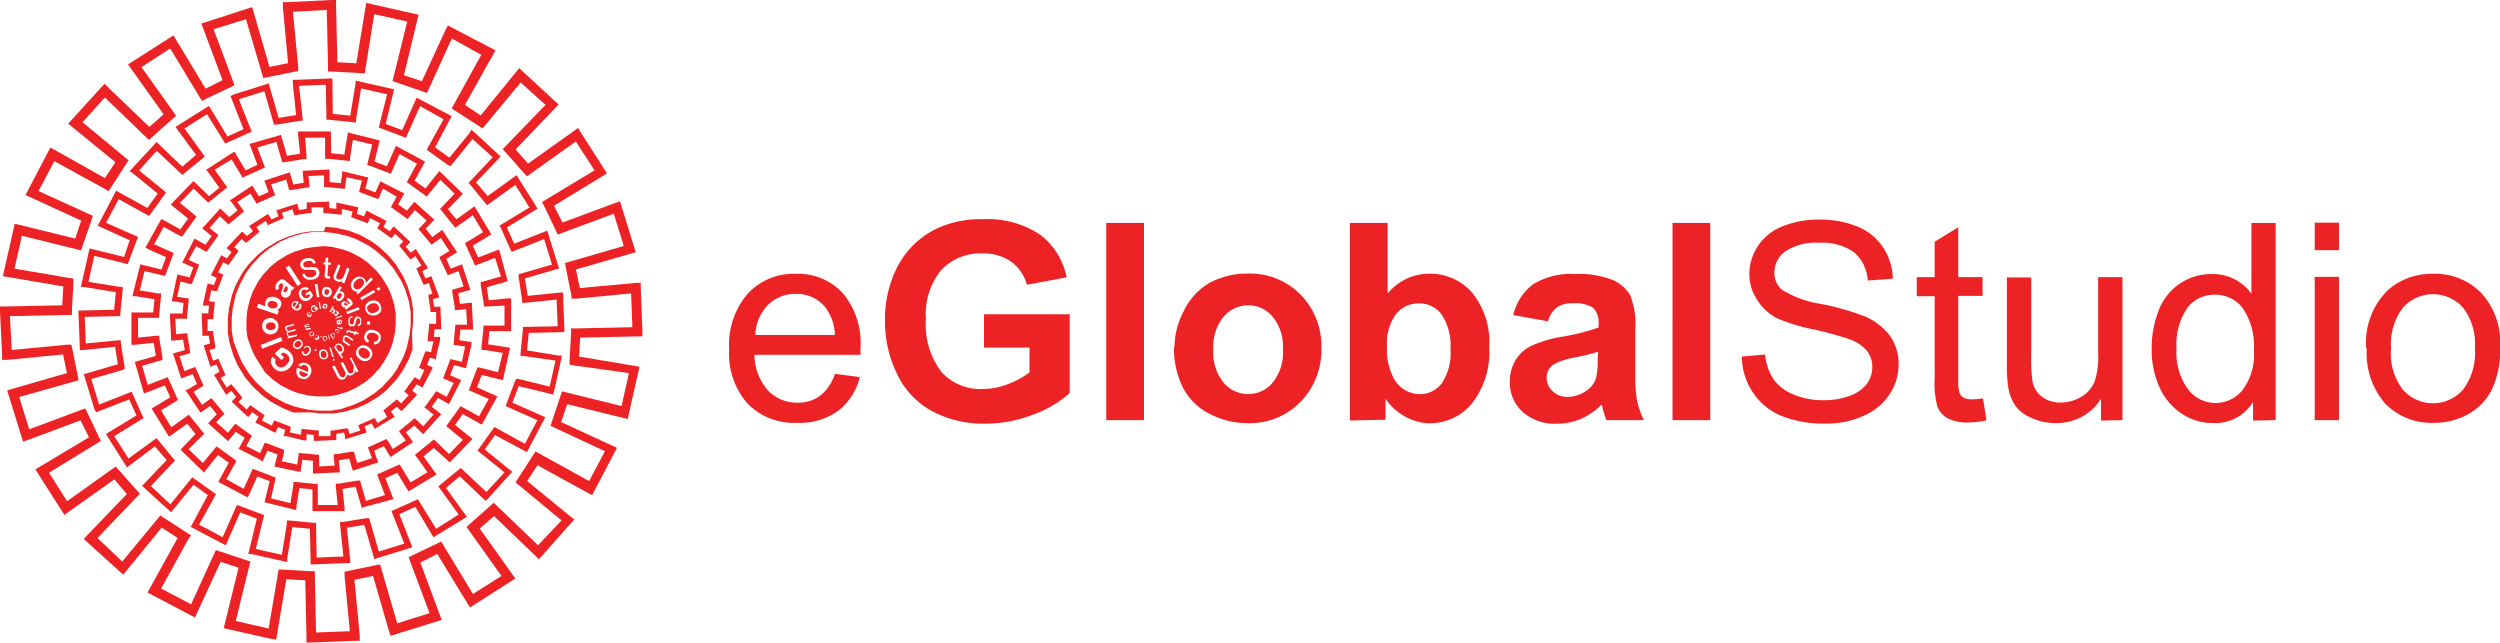 <svg xmlns="http://www.w3.org/2000/svg" viewBox="0 0 212.09 54.54"><defs><style>.cls-1,.cls-2{fill:#ed2224;}.cls-2{fill-rule:evenodd;}</style></defs><g id="Layer_2" data-name="Layer 2"><g id="Layer_1-2" data-name="Layer 1"><path class="cls-1" d="M30.54,6.2,28.2,6.07l-.37,0V5.67L27.72.84,24.85,1l.45,4.68,0,.36L25,6.08l-2.3.47-.37.07-.1-.36L20.87,1.63l-2.75.85,1.65,4.41.12.34-.32.16-2.1,1-.33.17-.2-.32-2.5-4.13L12,5.69l2.73,3.83.21.3-.27.24-1.76,1.56-.28.25-.27-.26L8.9,8.27,7,10.37l3.63,3,.28.23-.2.3-1.29,2-.21.32L8.84,16,4.61,13.67,3.27,16.21l4.28,1.95.33.15-.11.35L7,20.88l-.12.36-.36-.09L1.86,20l-.63,2.79,4.64.79.36.06,0,.36-.13,2.34,0,.38H5.67l-4.83.1L1,29.69l4.69-.45.36,0,.08.35.47,2.3.07.37-.36.1L1.63,33.68l.85,2.74,4.41-1.65.34-.12.16.32,1,2.1.17.33-.32.2L4.16,40.1l1.53,2.42,3.83-2.73.3-.21.24.27,1.56,1.76.25.28-.26.27L8.27,45.64l2.1,2,3-3.63.23-.28.3.2,2,1.29.32.21L16,45.7l-2.33,4.23,2.54,1.34L18.16,47l.15-.33.35.11,2.22.74.36.12-.09.36L20,52.68l2.79.64.79-4.65.06-.35.36,0,2.34.14.37,0v.37l.1,4.83,2.87-.11-.45-4.69,0-.36.35-.07,2.3-.48.37-.07.1.36,1.35,4.64,2.74-.86-1.65-4.41-.12-.34.32-.16,2.1-1,.33-.17.2.32,2.5,4.13,2.42-1.53L39.79,45l-.21-.3.27-.24,1.76-1.56.28-.25.27.26,3.48,3.35,2-2.11-3.63-3-.28-.23.2-.3,1.29-2,.21-.32.32.18,4.23,2.33,1.34-2.53-4.28-2-.33-.15.11-.35.74-2.22.12-.36.36.09,4.69,1.16.63-2.8L48.67,31l-.35-.07,0-.36.13-2.34,0-.37h.37l4.83-.1-.11-2.87-4.69.45-.36,0L48.46,25,48,22.68l-.07-.37.36-.1,4.63-1.34-.85-2.74-4.41,1.64-.34.13-.16-.33-1-2.1-.17-.33.32-.2,4.13-2.49L48.85,12,45,14.75l-.3.21-.24-.27-1.56-1.76-.25-.28.26-.27L46.28,8.9,44.17,7l-3,3.62-.23.28-.3-.2-2-1.29-.32-.21.18-.32,2.33-4.23L38.33,3.27,36.38,7.55l-.15.33-.35-.11L33.66,7l-.36-.12.09-.36,1.16-4.69-2.8-.63L31,5.87l-.06.36Zm-1.92-.92,1.61.09L31,.67l.07-.42.42.09,3.62.82.4.09-.1.4L34.27,6.38l1.52.51,2-4.34L38,2.16l.38.2,3.29,1.72.36.2-.2.36L39.44,8.9l1.34.89,3-3.68.27-.33.31.29,2.73,2.52.3.28-.28.29-3.37,3.52,1.06,1.2,3.89-2.77.35-.25.23.37,2,3.13.22.35-.35.22L47,17.45l.72,1.43,4.47-1.66.4-.15.13.41L53.81,21l.12.39-.39.12-4.68,1.35.33,1.58L53.94,24l.42,0,0,.42.14,3.71,0,.41h-.41l-4.87.1-.09,1.61,4.7.79.42.07-.09.42-.82,3.62-.09.4-.4-.1-4.73-1.16-.51,1.52,4.34,2,.39.18-.19.37-1.73,3.29-.19.36-.37-.2-4.26-2.34-.88,1.34,3.67,3,.33.27-.29.31L46,47.13l-.29.3-.29-.28-3.51-3.37-1.21,1.06,2.77,3.89.25.35-.36.23-3.14,2-.35.22-.22-.35L37.1,47l-1.44.72,1.66,4.47.15.4-.41.13-3.54,1.1-.39.12L33,53.54l-1.35-4.68-1.58.33.45,4.75,0,.42-.42,0-3.71.15H26v-.41l-.1-4.87-1.61-.09-.79,4.7-.07.42L23,54.2l-3.62-.82-.4-.09.1-.4,1.16-4.73-1.52-.5-2,4.34-.17.39-.38-.2-3.29-1.73-.36-.19.2-.37,2.35-4.26-1.35-.88-3,3.67-.27.33-.31-.29L7.41,46l-.3-.28.28-.3,3.37-3.51L9.7,40.67,5.81,43.43l-.35.25-.23-.36-2-3.14L3,39.83l.35-.22L7.55,37.1l-.72-1.44L2.36,37.33l-.4.14-.13-.41L.73,33.52l-.12-.39L1,33l4.68-1.35-.33-1.58L.6,30.53l-.42,0,0-.43L0,26.44,0,26H.41l4.87-.1.09-1.6-4.7-.8-.42-.07L.34,23l.82-3.62.09-.4.4.1,4.73,1.16.51-1.52-4.34-2-.39-.17.2-.38,1.72-3.29.19-.36.37.2L8.9,15.11l.89-1.35-3.68-3-.33-.27.29-.31L8.59,7.41l.28-.3.29.29,3.51,3.37L13.88,9.7,11.11,5.81l-.25-.35.37-.23,3.13-2L14.71,3l.22.36,2.51,4.16,1.44-.72L17.22,2.36,17.07,2l.41-.13L21,.73l.39-.12.12.39,1.35,4.68,1.58-.32L24,.61l0-.43.42,0L28.1,0l.41,0V.41Z"/><path class="cls-1" d="M29.92,10.36l-2-.2-.23,0V9.9l-.05-2.71-2.27.09L25.67,10l0,.25-.24,0-1.95.32-.23,0-.07-.22-.75-2.61-2.17.68,1,2.52.09.23-.22.1-1.81.81-.21.1L19,12,17.56,9.69,15.65,10.9l1.58,2.18.14.2-.19.16-1.53,1.25-.18.15-.17-.16-2-1.88L11.8,14.46l2.1,1.71.19.15-.14.2-1.16,1.61-.14.19-.2-.11L10.07,16.9,9,18.9,11.48,20l.23.1-.09.24-.7,1.85-.08.22-.23-.06L8,21.7l-.5,2.21,2.67.43.24,0,0,.24-.2,2,0,.24H9.9l-2.71.06.09,2.26L10,28.87l.25,0,0,.24.32,2,0,.22-.22.07-2.61.76.67,2.16,2.53-1,.23-.09.1.23.81,1.8.1.21-.2.12L9.69,37,10.9,38.9l2.18-1.59.2-.14.16.19,1.25,1.53.15.18-.16.17-1.88,2,1.66,1.54,1.7-2.1.16-.19.2.15,1.61,1.15.19.14-.11.2-1.32,2.38,2,1.06L20,43.06l.1-.22.23.08,1.86.7.22.09-.06.22-.65,2.64,2.21.5.43-2.67,0-.24.24,0,2,.19.23,0v.24l.05,2.71,2.27-.09-.28-2.68,0-.25.24,0,2-.32.22,0,.07.22.76,2.61,2.16-.67-1-2.53-.09-.23.22-.1,1.81-.81.21-.1.12.2L37,44.86l1.91-1.21-1.58-2.19-.14-.2.19-.16,1.53-1.25.18-.15.17.16,2,1.88,1.54-1.66-2.1-1.7-.19-.16.15-.2,1.15-1.61.14-.19.2.12,2.38,1.31,1.06-2-2.47-1.1-.22-.1.08-.23.7-1.86.09-.21.22,0,2.64.65.5-2.21L44.4,30.2l-.24,0,0-.24.2-2,0-.23h.24l2.71-.05-.09-2.27-2.68.28-.25,0,0-.24L44,23.5l0-.23.22-.07,2.61-.75-.67-2.17-2.53,1-.23.09-.1-.22-.81-1.81-.1-.21.2-.12,2.33-1.41-1.21-1.91-2.19,1.58-.2.14-.16-.19-1.25-1.53-.15-.18.16-.17,1.88-2L40.08,11.8l-1.7,2.1-.16.19L38,14l-1.61-1.16-.19-.14.11-.2,1.32-2.38L35.64,9l-1.1,2.46-.1.23-.23-.09-1.86-.7-.22-.08.06-.23L32.84,8l-2.21-.5-.43,2.67,0,.24Zm-1.69-.7,1.49.15.44-2.7,0-.27.27.06,2.75.62.26.06-.07.26-.65,2.67,1.4.53,1.11-2.49.12-.26.25.13,2.49,1.31.23.13-.13.23L36.91,12.5l1.22.88,1.72-2.12L40,11l.21.19,2.07,1.91.19.18-.18.19-1.91,2,1,1.16,2.21-1.6.23-.17.15.24,1.5,2.38.14.23-.23.13L43,19.3l.62,1.37,2.55-1,.26-.1.08.27.84,2.69.08.25-.26.07-2.64.77.24,1.48,2.72-.28.28,0v.28l.11,2.81v.27h-.27l-2.75.06-.15,1.49,2.7.44.27,0-.06.27L47,33.22l-.06.26-.26-.07L44,32.76l-.53,1.4L46,35.28l.26.11-.13.25-1.31,2.49-.13.23-.23-.13L42,36.91l-.88,1.22,2.12,1.72.22.18-.19.2L41.4,42.3l-.18.19L41,42.31,39,40.4l-1.16,1,1.6,2.21.17.23-.24.15L37,45.44l-.22.14-.14-.22L35.24,43l-1.36.62,1,2.55.1.26-.27.08L32,47.35l-.25.08-.07-.26-.77-2.64-1.48.24.28,2.72,0,.28h-.28l-2.81.11h-.27v-.27l-.06-2.75-1.49-.15-.44,2.7,0,.27-.27-.06L21.32,47,21.06,47l.07-.26L21.79,44l-1.41-.53L19.27,46l-.12.26-.25-.13-2.49-1.31-.23-.12.13-.24L17.63,42l-1.21-.88-1.73,2.12-.17.22-.21-.19L12.25,41.4l-.2-.18.18-.19,1.91-2-1-1.16L11,39.48l-.23.17-.15-.24L9.1,37,9,36.81l.23-.14,2.35-1.43-.62-1.36-2.55,1-.26.1L8,34.68,7.19,32l-.08-.26.26-.07L10,30.9l-.24-1.48-2.72.28-.27,0,0-.28-.11-2.81v-.27h.27l2.75-.06.15-1.49-2.7-.44-.27,0,.06-.27.62-2.74.06-.27.26.07,2.67.66L11,20.38,8.55,19.27l-.26-.12.13-.24,1.31-2.5.13-.23.23.13,2.41,1.33.88-1.22-2.12-1.73L11,14.52l.19-.21,1.91-2.06.18-.2.19.18,2,1.91,1.16-1L15.06,11l-.17-.23.24-.15,2.38-1.5L17.73,9l.14.23,1.43,2.35,1.36-.62-1-2.55-.1-.26L19.86,8l2.69-.84.25-.08.07.26L23.64,10l1.48-.24-.28-2.72,0-.27.28,0,2.81-.11h.27v.27Z"/><path class="cls-1" d="M29.41,13.63l-1.6-.16-.23,0v-.23l0-1.56-1.69,0L26,13.26l0,.24-.25,0-1.58.26-.23,0-.06-.22-.43-1.5-1.62.47.56,1.47.09.23-.23.1-1.46.66-.21.1-.12-.2-.81-1.34-1.44.87.92,1.28.15.2-.19.16-1.24,1-.18.15-.17-.16L16.43,16l-1.17,1.21,1.22,1,.19.16-.14.2-.94,1.3-.13.19L15.25,20l-1.36-.75-.82,1.47,1.44.64.23.11-.09.23-.57,1.5-.08.21-.23-.05L12.26,23l-.4,1.64,1.55.25.25,0,0,.24-.16,1.6,0,.23h-.23l-1.56,0,0,1.68,1.57-.16.24,0,0,.25.26,1.58,0,.23-.22.06-1.5.43.47,1.62,1.47-.56.23-.09.1.23.66,1.46.1.21L15,34l-1.34.81.87,1.44,1.28-.92.2-.15.16.19,1,1.24.15.18-.16.17L16,38.11l1.21,1.17,1-1.22.16-.19.2.14,1.3.94.19.14-.11.2-.75,1.36,1.47.82L21.34,40l.1-.23.24.09,1.49.57.22.08-.05.23L23,42.28l1.64.4.25-1.55,0-.24.24,0,1.6.16.23,0v.23l0,1.56,1.69,0-.16-1.57,0-.24.25,0,1.58-.26.23,0,.06.22.43,1.5L32.66,42l-.56-1.47L32,40.25l.23-.1,1.46-.66.21-.09.12.19.81,1.34,1.44-.87-.92-1.28-.15-.2.19-.15,1.24-1,.18-.15.17.17,1.12,1.07,1.17-1.21-1.22-1-.19-.16.14-.2.94-1.3.13-.19.21.11,1.36.75.82-1.47L40,33.2l-.23-.1.09-.23.57-1.5.08-.22.23.05,1.51.38.4-1.64-1.55-.25-.25,0,0-.24.16-1.6,0-.23h.23l1.56,0,0-1.69L41.28,26l-.24,0,0-.24-.26-1.59,0-.23.22-.06,1.5-.43L42,21.88l-1.47.56-.23.09-.1-.23-.66-1.46-.09-.21.19-.12,1.34-.81-.87-1.44-1.28.92-.2.15-.15-.19-1-1.24-.15-.18.17-.17,1.07-1.12-1.21-1.17-1,1.22-.16.19-.2-.14-1.3-.94-.19-.13.11-.21.75-1.36-1.47-.82-.64,1.44-.11.23-.22-.09-1.5-.57L31.15,14l.05-.22.38-1.52-1.64-.4-.25,1.55,0,.25ZM28.1,13l1.11.12.26-1.6.05-.28.27.07,2.17.54.25.06-.06.26-.38,1.54,1.05.39.66-1.47.11-.26.25.14,2,1.08.22.13-.12.22-.77,1.39.92.66,1-1.25.18-.22.21.19,1.6,1.55.19.18-.18.19L38,17.75l.72.86,1.3-.94.23-.17.15.25,1.15,1.91.13.22-.22.14-1.36.82.47,1,1.5-.57.27-.1.08.27L43,23.6l.07.25-.25.08-1.53.44.18,1.11,1.61-.17.28,0v.29l0,2.23v.26h-.26l-1.58,0-.11,1.12,1.59.25.28.05-.07.27L42.72,32l-.06.25-.25-.06-1.54-.38-.4,1.05,1.47.66.26.12-.14.24L41,35.8l-.12.23-.23-.13-1.39-.77-.66.92,1.25,1,.23.18-.2.21-1.55,1.61-.18.18-.19-.18L36.8,38l-.87.72.94,1.3.17.23-.25.15-1.91,1.15-.22.14-.14-.23-.82-1.35-1,.46.57,1.5.11.27-.28.08L30.94,43l-.25.07-.08-.25-.44-1.53-1.11.19.17,1.6,0,.28H29l-2.23,0h-.26v-.26l0-1.58-1.11-.11-.26,1.59,0,.28-.28-.07-2.17-.54-.25-.06.06-.25.38-1.54-1.05-.4-.66,1.47L21,42.2l-.25-.14L18.75,41l-.23-.12.12-.23.77-1.39-.92-.66-1,1.25-.18.23-.21-.2-1.6-1.55-.19-.18.18-.19,1.1-1.14-.71-.87-1.31.94-.23.17-.15-.25L13,34.88l-.13-.22.22-.14,1.36-.82-.47-1-1.5.58-.27.1-.08-.28-.62-2.14-.07-.25.25-.08,1.53-.44-.18-1.11-1.61.17-.28,0V29l0-2.23v-.26h.26l1.58,0,.12-1.12-1.6-.26-.28,0,.07-.28.54-2.16.06-.26.26.06,1.53.38.4-1.05-1.47-.66L12.34,21l.14-.25,1.08-1.95.13-.23.22.12,1.39.77.66-.92-1.25-1-.22-.18.19-.21,1.55-1.6.18-.19.19.18,1.14,1.1.87-.71-.94-1.31-.17-.23.25-.15L19.66,13l.22-.13.14.22.82,1.36,1-.47-.57-1.5-.11-.27.28-.08,2.14-.61.25-.08.08.26.44,1.52,1.11-.18-.17-1.61,0-.28h.29l2.23,0h.26v.26Z"/><path class="cls-1" d="M29,16l-1.31-.13-.2,0v-.2l0-.8-1.32.07.08.76,0,.21-.22,0-1.3.21-.2,0L24.5,16l-.22-.77L23,15.64l.27.72.08.2-.2.09-1.2.54-.19.08-.1-.17-.42-.68-1.1.72.44.62.13.17-.17.14-1,.84-.16.13-.15-.15-.57-.55-.88,1,.59.48.16.13-.12.18-.77,1.07-.12.17-.18-.1-.7-.38L16,22.05l.7.32.2.08-.08.21-.47,1.23-.07.19-.2,0-.77-.2-.28,1.3.76.12.21,0,0,.22-.13,1.31,0,.21h-.21l-.79,0,.07,1.32.76-.08.21,0,0,.21.21,1.31,0,.2L16,30l-.77.22.41,1.26.71-.27.21-.08.09.2.54,1.21.08.18-.17.11-.68.41.72,1.11.62-.45.17-.13.14.17.84,1,.13.16-.15.15-.55.57,1,.89.49-.6.13-.16.18.12,1.07.78.17.11-.1.18-.39.7,1.18.6.31-.7.09-.19.2.07,1.24.47.19.07,0,.2-.19.77,1.3.28.12-.76,0-.21.22,0,1.31.13.21,0v.21l0,.79,1.32-.07-.08-.76,0-.21.21,0,1.3-.21.21,0,.05.19.22.77,1.26-.41-.27-.71-.08-.2.2-.09,1.2-.55.19-.08.11.17.41.68,1.11-.72-.45-.61-.13-.18.17-.14,1-.83.16-.13.15.14.57.55.88-1-.59-.48L36,34.6l.12-.18.77-1.07.12-.17.18.1.7.39.6-1.18-.7-.31-.2-.09.08-.2.47-1.24.07-.19.2.05.77.19.28-1.3-.76-.12-.21,0,0-.22.13-1.31,0-.2h1l-.07-1.32-.76.07-.21,0,0-.22-.21-1.3,0-.2.19-.06.77-.22L38.9,23l-.71.27-.21.08-.08-.2L37.35,22l-.08-.19.17-.1.68-.42-.72-1.1-.61.44-.18.13-.14-.17-.84-1-.12-.16.14-.15.55-.57-1-.88-.49.59-.13.17-.18-.13-1.07-.77-.17-.12.1-.18.39-.7L32.49,16l-.31.7-.09.2-.2-.08-1.24-.47-.19-.07.05-.2.19-.77-1.3-.27-.12.75,0,.21ZM28,15.45l.91.09.12-.77,0-.24.23.05L31,15l.24.05-.06.23L31,16l.85.32.32-.72.1-.22.21.11,1.6.81.22.11-.12.21-.4.72.74.53L35,17.3l.15-.19.18.16,1.34,1.21.18.16-.17.17-.57.6.57.7.64-.47.19-.14.14.2,1,1.51.13.2-.21.12-.71.43.37.83.74-.28.23-.09.07.23.56,1.71.07.23-.23.06-.79.23.14.9.79-.09.23,0,0,.24.09,1.8,0,.23h-.24l-.83,0-.09.9.78.12L40,29l0,.23L39.59,31l-.05.24-.23-.06-.8-.2-.32.85.72.32.21.1-.1.21-.82,1.61-.11.21-.21-.12-.72-.4-.53.74.61.49.19.15-.16.18-1.21,1.34-.15.18-.18-.17-.59-.57-.7.57.46.64.14.19-.2.14-1.51,1-.2.13L33,38.56l-.43-.71-.83.38L32,39l.09.23-.23.07-1.71.56-.22.07-.07-.23-.23-.79-.89.14.08.79,0,.24h-.24l-1.8.09-.23,0V39.09l-.9-.09-.13.78,0,.24L25.28,40l-1.76-.37-.24-.05.06-.23.2-.8-.85-.32-.32.72-.1.22L22.06,39l-1.6-.82-.22-.11.12-.2.4-.73L20,36.63l-.5.61-.15.19-.18-.16-1.34-1.21-.18-.15.17-.17.57-.6-.57-.7-.64.46L17,35l-.13-.2-1-1.51-.13-.2L16,33l.71-.43-.37-.83-.74.28-.23.09-.07-.23-.56-1.71L14.65,30l.23-.07.8-.23-.15-.89-.78.08-.24,0,0-.24-.09-1.8V26.6h1.06l.09-.9-.78-.13-.23,0,.05-.23L15,23.52l.05-.23.23.05.8.2.32-.84-.71-.33-.23-.1.11-.21.82-1.6.11-.22.21.12.72.4.53-.73-.61-.5-.19-.15.16-.18,1.21-1.34.15-.18.18.17.59.57.7-.57-.46-.64L19.5,17l.2-.13,1.51-1,.2-.12.12.2.43.71.83-.37-.28-.74-.09-.22.23-.08,1.71-.56.23-.07.06.23.23.8.89-.15-.08-.78,0-.24.24,0,1.8-.09h.23v1.06Z"/><path class="cls-1" d="M28.7,18.19l-1.07-.11-.2,0v-.49l-1,0,0,.27,0,.21-.21,0-1.06.17-.2,0-.06-.2-.08-.28-.91.29.09.25.08.2-.2.09-1,.44-.19.09L22.7,19l-.16-.25-.8.52.16.22.12.17-.16.14-.83.68-.16.13-.15-.14-.21-.2-.64.7.21.17.16.14-.12.18-.63.87-.12.16-.17-.1-.26-.14-.44.85.25.11.19.09-.07.2-.38,1-.07.19-.2,0-.29-.07-.2.93.27.05.21,0,0,.21-.11,1.07,0,.2h-.49l0,1,.27,0,.21,0,0,.21.17,1.06,0,.2-.2.06-.28.08.29.91.25-.09.2-.08.09.2.44,1,.09.18-.18.11-.25.15.52.8.22-.16.17-.12.14.16.68.83.13.16-.14.15-.2.21.7.65.17-.22.14-.16.17.12.88.63.16.12-.1.18-.14.25.85.44.11-.25.09-.19.2.07,1,.38.19.08,0,.19-.07.29.93.2.05-.27,0-.21.21,0,1.07.11.2,0V37l1,0,0-.27,0-.21.21,0,1.06-.17.2,0,.06.19.08.28.91-.29-.09-.25-.08-.2.2-.09,1-.44.19-.09.11.18.15.25.8-.52L32.64,35l-.12-.17.16-.14.83-.68.16-.13.15.14.21.21.64-.71-.21-.17-.16-.14.12-.17.63-.87.12-.17.18.1.25.14L36,31.4l-.25-.11-.19-.09.07-.2.38-1,.08-.19.19,0,.29.07.2-.93-.27,0-.21,0,0-.21.11-1.07,0-.2H37l0-1-.27,0-.21,0,0-.21-.17-1.06,0-.2L36.4,25l.28-.08L36.39,24l-.25.1-.2.07-.09-.2-.44-1-.09-.19.18-.1.25-.15-.52-.81L35,21.9l-.17.12-.14-.16L34,21l-.13-.16.14-.15.21-.21-.71-.64-.17.21-.14.16-.17-.12-.88-.63L32,19.37l.1-.17.14-.26-.85-.44-.11.25-.09.19-.2-.07-1-.38-.2-.07.05-.2.07-.28L29,17.73,29,18l0,.21Zm-.82-.54.65.06,0-.29,0-.24.24.05,1.4.31.23.05-.06.23-.07.31.61.23.12-.27.1-.22.22.11,1.27.66.21.11-.12.21-.15.28.53.38.19-.23.15-.19.18.17,1.06,1,.17.16-.16.17-.23.23.42.51.24-.17.2-.15.13.21.77,1.21.13.2-.21.12-.27.16.27.6.28-.11.22-.08.08.23L37.19,25l.07.22-.23.07-.31.09.11.64.3,0,.24,0v.24l.06,1.43v.24h-.56l-.06.65.29,0,.24,0,0,.24L37,30.25l0,.23-.23-.06-.31-.07-.23.61.27.12.22.1-.11.22-.66,1.27-.11.21-.2-.12-.29-.15-.38.53.23.19.19.15-.16.18-1,1.06-.16.17-.17-.16-.23-.23-.51.42.18.24.14.2-.21.13L32,36.26l-.19.13-.13-.2-.16-.28-.6.27.11.28.08.22-.23.08-1.37.43-.22.07L29.27,37l-.09-.31-.65.11,0,.3,0,.24h-.25l-1.43.06h-.23V36.9L26,36.83l0,.29,0,.24-.24,0L24.29,37l-.23,0,.06-.23.07-.31-.61-.23-.12.27-.1.22-.22-.11-1.27-.66-.21-.11.12-.2.15-.29-.53-.38-.19.23-.15.19-.18-.16-1.06-1-.17-.16.16-.17.23-.23-.42-.51-.24.18-.2.14-.13-.21L18.28,32l-.12-.19.2-.12.27-.17-.27-.6-.28.11-.22.08-.08-.23-.43-1.36-.07-.23.23-.06.31-.09-.11-.65-.3,0-.24,0v-.25l-.06-1.43v-.23h.56l.06-.66-.29,0-.24,0,.05-.24.31-1.4.05-.23.23.06.31.08.23-.62-.27-.12-.22-.1.11-.21.66-1.28.11-.21.21.12.28.15.38-.53-.23-.19-.19-.15.16-.18,1-1.06.16-.17.17.16.23.23.51-.42-.17-.24-.15-.2.21-.13,1.21-.77.19-.12.13.2.16.27.6-.27-.11-.28-.08-.22.23-.08L25,17.35l.22-.07.06.23.09.31.65-.11,0-.3,0-.24h.25l1.43-.06h.23v.56Z"/><path class="cls-1" d="M28.43,19.78l-.85-.09-1.12,0-.85.14-1.07.33-.79.35-.95.6-.67.55-.77.82-.5.69-.53,1L20,25l-.25,1.1-.09.85,0,1.12.14.86L20.2,30l.35.78.6.95.55.67.82.77.69.5,1,.53.8.3,1.1.25.85.09,1.12,0,.86-.14L30,34.34l.78-.35.95-.6.67-.54.77-.83.5-.69.53-1,.3-.8.25-1.1.09-.85,0-1.12-.14-.85-.33-1.07L34,23.75l-.6-.95-.55-.67L32,21.36l-.69-.5-1-.53-.8-.3Zm-.82-.54.88.08h0l1.13.26h0l.83.31h0l1,.54h0l.72.52h0l.84.79h0l.57.69h0l.61,1h0v0l.37.81h0v0l.34,1.1h0v0l.14.88h0v0l0,1.15h0v0l-.09.89h0L35,29.65h0v0l-.32.83v0h0l-.54,1h0v0l-.52.73h0l-.78.84,0,0h0l-.69.57h0l-1,.61h0l-.82.37h0l-1.11.33h0l-.88.14h0l-1.15,0h0l-.88-.09h0L24.89,35h0L24,34.63h0l-1-.54h0l-.72-.52h0l-.84-.78v0h0L20.78,32h0v0l-.61-1h0l-.36-.82h0l-.34-1.11h0v0l-.14-.87v0h0l0-1.16h0v0l.09-.88v0h0l.26-1.13h0v0l.31-.83v0h0l.54-1h0v0l.52-.72v0h0l.79-.84h0l.69-.56h0l1-.61h0l.81-.36h0l1.11-.34h0l.88-.14h0l1.15,0h0Z"/><path class="cls-2" d="M26.39,27.93,26,28,26,28,26,28a.09.09,0,0,1-.06,0,.16.16,0,0,1,0-.07.11.11,0,0,1,0-.08.1.1,0,0,1,0-.05.13.13,0,0,1-.1-.11.17.17,0,0,1,0-.1.19.19,0,0,1,.1-.05l.27-.08,0,.07-.25.07-.06,0,0,0v0a.12.12,0,0,0,.05.07h.09l.23-.06,0,.07-.26.07a.09.09,0,0,0-.06,0,.13.13,0,0,0,0,.06l0,.05.05,0h.09l.21-.05Zm.11.45a.23.23,0,0,0,.07-.11.16.16,0,0,0,0-.09.12.12,0,0,0-.09,0,.15.15,0,0,0-.11.06.2.2,0,0,0-.07.1.12.12,0,0,0,.12.13.18.18,0,0,0,.11-.05m.05.05a.25.25,0,0,1-.17.07.19.19,0,0,1-.12-.07.16.16,0,0,1-.05-.14.21.21,0,0,1,.07-.14.28.28,0,0,1,.11-.07h.1a.28.28,0,0,1,.09.06.19.19,0,0,1,.05.14.22.22,0,0,1-.08.15m.17.05,0,0a.17.17,0,0,1,.1-.07.17.17,0,0,1,.12,0,.16.16,0,0,1,.09.11.18.18,0,0,1,0,.17.22.22,0,0,1-.07.09l-.1,0a.16.16,0,0,1-.09,0,.24.24,0,0,1-.09-.08.2.2,0,0,1,0-.11l.07,0a.08.08,0,0,0,0,.07.07.07,0,0,0,0,0,.1.1,0,0,0,.09,0,.26.26,0,0,0,.09-.09.35.35,0,0,0,0-.13.13.13,0,0,0-.06-.07.09.09,0,0,0-.07,0,.15.15,0,0,0-.07.05m.51.05,0,.07-.08,0,0-.07Zm.43.21a.22.22,0,0,0-.05-.12.12.12,0,0,0-.17,0,.23.23,0,0,0,0,.13.16.16,0,0,0,.05.11.09.09,0,0,0,.08,0,.13.13,0,0,0,.09-.05.21.21,0,0,0,0-.12m.07,0a.2.2,0,0,1-.06.17.17.17,0,0,1-.12.05.16.16,0,0,1-.14,0,.26.26,0,0,1-.07-.15.24.24,0,0,1,0-.13.16.16,0,0,1,.06-.08l.1,0a.16.16,0,0,1,.14,0,.24.24,0,0,1,.07.16m.13-.28.13.4-.07,0-.12-.39Zm.15.47L28,29,28,29l0-.08Zm.31-.49a.19.19,0,0,0-.1-.08.14.14,0,0,0-.09,0,.1.1,0,0,0,0,.08.19.19,0,0,0,0,.11.15.15,0,0,0,.1.08.08.08,0,0,0,.08,0s.05,0,.05-.07a.21.21,0,0,0,0-.12m-.3-.05,0,.05a.14.14,0,0,1,.06-.12l.09,0a.16.16,0,0,1,.09,0,.32.32,0,0,1,.09.08.42.42,0,0,1,0,.1.11.11,0,0,1,0,.1.16.16,0,0,1-.06.08l-.06,0h-.06l.11.17-.06,0L28,28.43Zm.34-.28.05,0a.14.14,0,0,1,0-.15.1.1,0,0,1,0,0,.07.07,0,0,1,.06,0h0l.06,0,.21.14,0,.06L28.62,28l-.06,0H28.5s0,0,0,0a.14.14,0,0,0,0,.06.08.08,0,0,0,0,0,.17.17,0,0,0,.06.06l.18.12,0,.06-.34-.23Zm.23-.27h-.06a.07.07,0,0,1,0,0,.07.07,0,0,1,0-.06h0s0,0,.09,0l.22.07,0-.05H29v.05l.09,0,0,.08-.14,0,0,.07-.06,0,0-.06-.23-.07h-.05s0,0,0,0a0,0,0,0,0,0,0m.2-.71v.07l-.07,0a.1.1,0,0,0-.05.06.28.28,0,0,0,0,.09.15.15,0,0,0,0,.07.07.07,0,0,0,0,0l.05,0,0,0a.1.1,0,0,0,0,0s0-.05,0-.1a.43.43,0,0,1,0-.11.1.1,0,0,1,.05-.06.08.08,0,0,1,.07,0,.11.11,0,0,1,.08,0,.13.13,0,0,1,.06.07.36.36,0,0,1,0,.1.43.43,0,0,1,0,.12.13.13,0,0,1-.06.07.12.12,0,0,1-.09,0v-.07l.08,0a.25.25,0,0,0,0-.1.22.22,0,0,0,0-.1.09.09,0,0,0-.07,0l0,0s0,.05,0,.12,0,.1,0,.12a.16.16,0,0,1-.06.08l-.08,0-.08,0a.27.27,0,0,1-.07-.08.36.36,0,0,1,0-.11.51.51,0,0,1,0-.13.27.27,0,0,1,.07-.08.17.17,0,0,1,.1,0m-.27-.19.54-.2,0,.1-.54.2Zm.07-.31-.06-.05-.05,0a0,0,0,0,0,0,0,.05.05,0,0,0,0,0,.09.09,0,0,0,0,.05l.05,0h0l.05,0Zm0-.17-.05-.09a.14.14,0,0,1,.11,0,.31.31,0,0,1,.1.08.31.31,0,0,1,.05.1.13.13,0,0,1,0,.06s0,0-.07.07l-.1.08-.06.05,0,.05-.07-.09s0,0,0,0h0l-.07,0,0,0a.12.12,0,0,1,0-.11.12.12,0,0,1,0-.08l.06,0h.07l.07.06.08.06h0s0,0,0,0,0,0,0-.06l0,0h-.05m-.48-.31a.22.22,0,0,0,0,.1.07.07,0,0,0,0,.07.08.08,0,0,0,.07,0,.23.23,0,0,0,.07-.07c0-.05,0-.08,0-.11s0,0,0-.06a.09.09,0,0,0-.07,0,.13.13,0,0,0-.07.06m-.2.13.29-.49.09.06-.1.18a.12.12,0,0,1,.13,0,.15.15,0,0,1,.08.11.2.2,0,0,1,0,.16.22.22,0,0,1-.13.11.15.15,0,0,1-.13,0,.12.12,0,0,1,0-.05.19.19,0,0,1,0-.08l0,0ZM27.53,26a.09.09,0,0,0,0,.09s0,0,.06,0a.11.11,0,0,0,.08,0,.19.19,0,0,0,0-.09s0-.07,0-.09,0,0-.06-.05a.11.11,0,0,0-.08,0,.19.19,0,0,0,0,.09m-.11,0a.25.25,0,0,1,0-.11.15.15,0,0,1,.09-.06.14.14,0,0,1,.11,0,.16.16,0,0,1,.14.08.18.18,0,0,1,0,.16.18.18,0,0,1-.08.14.19.19,0,0,1-.16,0,.13.13,0,0,1-.1,0,.13.13,0,0,1-.07-.08.25.25,0,0,1,0-.12m-.23.25-.09-.56.11,0,.09.56Zm-.43,0-.05-.08.21-.13.12.2a.37.37,0,0,1-.06.1.52.52,0,0,1-.11.1.3.3,0,0,1-.15.05.23.23,0,0,1-.14,0l-.11-.11a.33.33,0,0,1,0-.16.28.28,0,0,1,0-.15.3.3,0,0,1,.1-.09.24.24,0,0,1,.17-.05.22.22,0,0,1,.13.06l-.09.08a.11.11,0,0,0-.07,0,.15.15,0,0,0-.09,0s-.07.06-.07.1a.21.21,0,0,0,0,.15.3.3,0,0,0,.12.11.21.21,0,0,0,.13,0l.05-.05a.21.21,0,0,0,0-.06l0-.06Zm-.55.51.12-.19a.08.08,0,0,0-.08,0,.1.1,0,0,0-.08.05.11.11,0,0,0,0,.08.16.16,0,0,0,.06.08m.22-.13,0-.05a.16.16,0,0,1,.05.1.19.19,0,0,1,0,.12.18.18,0,0,1-.12.09.24.24,0,0,1-.16,0,.29.29,0,0,1-.11-.14.17.17,0,0,1,0-.14.2.2,0,0,1,.13-.09.27.27,0,0,1,.16,0h0l-.17.26a.15.15,0,0,0,.11,0,.1.1,0,0,0,.08-.05.14.14,0,0,0,0-.07.13.13,0,0,0,0-.07m-1.15,1.94-.79.21,0-.12.11,0a.42.42,0,0,1-.12-.08.4.4,0,0,1-.07-.13.38.38,0,0,1,0-.15.21.21,0,0,1,.08-.11.26.26,0,0,1-.2-.2.27.27,0,0,1,0-.2.29.29,0,0,1,.19-.12l.54-.14,0,.13-.49.13-.12.05a.09.09,0,0,0,0,.06.11.11,0,0,0,0,.08.25.25,0,0,0,.09.13.24.24,0,0,0,.19,0l.46-.13,0,.14-.51.13a.26.26,0,0,0-.13.07.16.16,0,0,0,0,.12.33.33,0,0,0,.06.1.18.18,0,0,0,.11,0,.37.37,0,0,0,.17,0l.41-.11Zm.23.87a.35.35,0,0,0,.13-.21.28.28,0,0,0-.06-.18.21.21,0,0,0-.18-.07.31.31,0,0,0-.22.11.33.33,0,0,0-.12.2.2.2,0,0,0,.06.18.21.21,0,0,0,.17.08.41.41,0,0,0,.22-.11m.09.1a.44.44,0,0,1-.33.14.47.47,0,0,1-.24-.13.37.37,0,0,1-.1-.28.43.43,0,0,1,.15-.28.47.47,0,0,1,.22-.13.31.31,0,0,1,.19,0,.39.39,0,0,1,.17.11.4.4,0,0,1,.11.28.43.43,0,0,1-.17.29m.34.11-.11-.08a.36.36,0,0,1,.21-.14.28.28,0,0,1,.23,0,.34.34,0,0,1,.19.22.49.49,0,0,1-.06.32.58.58,0,0,1-.15.19.28.28,0,0,1-.18.06.45.45,0,0,1-.2,0,.37.37,0,0,1-.16-.17.26.26,0,0,1,0-.21l.12,0a.22.22,0,0,0,0,.14.14.14,0,0,0,.08.09.19.19,0,0,0,.18,0,.37.37,0,0,0,.17-.18.35.35,0,0,0,.06-.24.19.19,0,0,0-.11-.14.15.15,0,0,0-.14,0,.25.25,0,0,0-.14.1m1,.08,0,.15-.15,0,0-.15Zm.85.42a.32.32,0,0,0-.09-.22.2.2,0,0,0-.17-.07.2.2,0,0,0-.17.09.33.33,0,0,0-.05.24.29.29,0,0,0,.08.22.24.24,0,0,0,.18.07.19.19,0,0,0,.16-.09.38.38,0,0,0,.06-.24m.14,0a.41.41,0,0,1-.11.34.42.42,0,0,1-.53,0,.41.41,0,0,1-.12-.29.46.46,0,0,1,0-.25.27.27,0,0,1,.13-.15.31.31,0,0,1,.19-.06.34.34,0,0,1,.28.09.43.43,0,0,1,.13.31m.26-.54.25.78-.13,0-.25-.78Zm.3.92,0,.15-.13.05,0-.15Zm.6-1a.33.33,0,0,0-.19-.15.2.2,0,0,0-.17,0,.2.2,0,0,0-.09.15.5.5,0,0,0,.27.39.17.17,0,0,0,.17,0,.2.2,0,0,0,.09-.15.42.42,0,0,0-.08-.23m-.59-.09.06.09a.23.23,0,0,1,.12-.23.27.27,0,0,1,.17-.06.33.33,0,0,1,.19.06.38.38,0,0,1,.16.15.67.67,0,0,1,.1.21.4.4,0,0,1,0,.19.44.44,0,0,1-.12.15A.29.29,0,0,1,29,30a.25.25,0,0,1-.12,0l.23.34-.12.07-.63-.93Zm.66-.56.1.07a.3.3,0,0,1,0-.29.32.32,0,0,1,.1-.1.17.17,0,0,1,.11,0l.11,0,.11.07.42.28-.08.11-.37-.25-.13-.07a.09.09,0,0,0-.1,0,.16.16,0,0,0-.08.06.19.19,0,0,0,0,.12.11.11,0,0,0,0,.11.44.44,0,0,0,.12.11l.36.24-.08.12L29.09,29Zm.47-.53-.13,0s0-.07,0-.1a.29.29,0,0,1,.06-.11.11.11,0,0,1,.08,0,.29.29,0,0,1,.16,0l.45.13,0-.1.1,0,0,.1.19.06,0,.15-.27-.08,0,.14-.1,0,0-.14-.46-.13-.08,0,0,0a.05.05,0,0,0,0,0s0,0,0,.06m.39-1.4v.14a.25.25,0,0,0-.13,0,.27.27,0,0,0-.09.12.47.47,0,0,0,0,.17.33.33,0,0,0,0,.15.18.18,0,0,0,.07.1l.09,0a.17.17,0,0,0,.1,0,.54.54,0,0,0,.06-.11,1.34,1.34,0,0,0,.05-.2c0-.1.05-.17.07-.22a.4.4,0,0,1,.1-.12.33.33,0,0,1,.14,0,.3.3,0,0,1,.16.05.33.33,0,0,1,.12.14.65.65,0,0,1,0,.2.48.48,0,0,1,0,.22.23.23,0,0,1-.12.15.27.27,0,0,1-.17.06v-.14a.22.22,0,0,0,.15-.08.3.3,0,0,0,.06-.2.28.28,0,0,0-.06-.2.14.14,0,0,0-.12-.06.14.14,0,0,0-.1.05.61.61,0,0,0-.07.22,1.44,1.44,0,0,1-.07.25.37.37,0,0,1-.11.15.3.3,0,0,1-.16,0,.34.34,0,0,1-.17,0,.32.32,0,0,1-.13-.15.46.46,0,0,1,0-.21.68.68,0,0,1,0-.26.34.34,0,0,1,.13-.16.34.34,0,0,1,.2-.06m-.52-.38,1.05-.39.08.2-1.06.4Zm.12-.61-.1-.09-.11-.07a.11.11,0,0,0-.08,0,.12.12,0,0,0,0,.08.1.1,0,0,0,0,.09.21.21,0,0,0,.1.06h.09l.09-.05Zm0-.34-.09-.17a.31.31,0,0,1,.21,0,.43.43,0,0,1,.19.16.7.7,0,0,1,.1.19.18.18,0,0,1,0,.13.45.45,0,0,1-.14.14l-.2.15-.12.1a.36.36,0,0,0-.07.1l-.12-.17s0,0,0-.06l0,0-.14,0-.1-.09a.27.27,0,0,1-.06-.2.2.2,0,0,1,.09-.16.21.21,0,0,1,.12-.05.17.17,0,0,1,.12,0,.6.6,0,0,1,.14.11l.17.14,0,0a.1.1,0,0,0,.05-.08.24.24,0,0,0,0-.11s-.05-.05-.08-.05a.14.14,0,0,0-.09,0M28.64,25a.29.29,0,0,0-.06.18.16.16,0,0,0,.08.15.17.17,0,0,0,.14,0,.37.37,0,0,0,.14-.14A.3.3,0,0,0,29,25a.16.16,0,0,0-.08-.12.17.17,0,0,0-.14,0,.27.27,0,0,0-.14.14m-.4.25.58-1,.18.12-.21.34a.32.32,0,0,1,.42.25.43.43,0,0,1-.08.31.46.46,0,0,1-.25.23.3.3,0,0,1-.26,0,.32.32,0,0,1-.1-.1.33.33,0,0,1-.05-.15l-.06.1Zm-.7-.54a.24.24,0,0,0,0,.19.17.17,0,0,0,.13.08.21.21,0,0,0,.15,0,.3.3,0,0,0,.08-.18.29.29,0,0,0,0-.19.16.16,0,0,0-.13-.08.16.16,0,0,0-.15,0,.25.25,0,0,0-.08.18m-.22-.05a.36.36,0,0,1,.08-.19.33.33,0,0,1,.17-.14.53.53,0,0,1,.22,0,.42.42,0,0,1,.36.48.44.44,0,0,1-.16.29.43.43,0,0,1-.31.08.49.49,0,0,1-.21-.08.36.36,0,0,1-.13-.17.41.41,0,0,1,0-.25m-.45.51-.19-1.11.22,0,.18,1.11ZM26,25.08l-.1-.17.42-.25.23.38a.43.43,0,0,1-.11.21.76.76,0,0,1-.21.19.71.71,0,0,1-.3.1.48.48,0,0,1-.28-.08.88.88,0,0,1-.21-.22.71.71,0,0,1-.1-.31.51.51,0,0,1,.08-.29.61.61,0,0,1,.2-.19.52.52,0,0,1,.32-.09.38.38,0,0,1,.26.13l-.17.15a.22.22,0,0,0-.15-.06.2.2,0,0,0-.16,0,.27.27,0,0,0-.15.2.37.37,0,0,0,.07.29.46.46,0,0,0,.23.21.32.32,0,0,0,.25,0,.35.35,0,0,0,.11-.1.75.75,0,0,0,.07-.12l-.08-.12Zm-1.08,1,.25-.37a.29.29,0,0,0-.16-.05.21.21,0,0,0-.16.1.22.22,0,0,0,0,.17.27.27,0,0,0,.11.15m.43-.25.1-.11a.48.48,0,0,1,.09.21.44.44,0,0,1-.07.24.38.38,0,0,1-.25.17.44.44,0,0,1-.32-.08.46.46,0,0,1-.2-.27.31.31,0,0,1,.06-.29.36.36,0,0,1,.24-.16.4.4,0,0,1,.31.09l0,0-.34.5a.32.32,0,0,0,.22.06.27.27,0,0,0,.15-.11.2.2,0,0,0,0-.13.24.24,0,0,0-.06-.14m4.48,4.5.61,1.19-.18.1-.08-.17a.58.58,0,0,1-.08.22.6.6,0,0,1-.19.16.43.43,0,0,1-.24.05.27.27,0,0,1-.2-.09.48.48,0,0,1-.26.4.44.44,0,0,1-.33,0,.5.5,0,0,1-.25-.25l-.42-.82.21-.1.38.75a.61.61,0,0,0,.11.16A.17.17,0,0,0,29,32a.21.21,0,0,0,.13,0,.32.32,0,0,0,.17-.19.41.41,0,0,0-.05-.31l-.36-.69.2-.11.4.78a.47.47,0,0,0,.15.18.24.24,0,0,0,.2,0,.27.27,0,0,0,.13-.13.22.22,0,0,0,0-.18A1.05,1.05,0,0,0,30,31l-.32-.61Zm1.33-.67a.58.58,0,0,0-.38-.13.38.38,0,0,0-.33.46.6.6,0,0,0,.25.32.56.56,0,0,0,.37.13.38.38,0,0,0,.27-.16.33.33,0,0,0,.06-.3.58.58,0,0,0-.24-.32m.13-.19a.73.73,0,0,1,.33.49.67.67,0,0,1-.12.43.6.6,0,0,1-.41.26.67.67,0,0,1-.51-.14.9.9,0,0,1-.29-.3.51.51,0,0,1-.05-.32.68.68,0,0,1,.53-.58.74.74,0,0,1,.52.16m.05-.58-.09.21a.57.57,0,0,1-.29-.28.52.52,0,0,1,0-.39.58.58,0,0,1,.3-.38.75.75,0,0,1,.54,0,1,1,0,0,1,.34.17.57.57,0,0,1,.18.28.74.74,0,0,1,0,.33.54.54,0,0,1-.21.31.5.5,0,0,1-.35.09l0-.22a.41.41,0,0,0,.23-.05.3.3,0,0,0,.12-.17.35.35,0,0,0,0-.3.59.59,0,0,0-.34-.21.64.64,0,0,0-.41,0,.34.34,0,0,0-.19.23.3.3,0,0,0,0,.23.48.48,0,0,0,.21.18m-.21-1.63h.26v.26h-.26Zm.38-1.5a.56.56,0,0,0-.34.21.38.38,0,0,0,0,.31.35.35,0,0,0,.2.23.62.62,0,0,0,.41,0,.55.55,0,0,0,.33-.22.35.35,0,0,0,0-.3.34.34,0,0,0-.2-.24.54.54,0,0,0-.4,0m-.06-.23a.73.73,0,0,1,.59.05.65.65,0,0,1,.25.37.58.58,0,0,1,0,.48.65.65,0,0,1-.43.31,1,1,0,0,1-.41,0,.51.51,0,0,1-.28-.15.66.66,0,0,1-.17-.29.64.64,0,0,1,.05-.49.74.74,0,0,1,.45-.31m-.95-.24,1.16-.66.12.19-1.17.67Zm1.38-.79.22-.13.12.2-.23.13Zm-1.77-.63a.61.61,0,0,0-.19.36.33.33,0,0,0,.1.26.32.32,0,0,0,.27.09.5.5,0,0,0,.33-.2.6.6,0,0,0,.2-.36.3.3,0,0,0-.1-.27.32.32,0,0,0-.27-.09.59.59,0,0,0-.34.21m.06,1,.12-.12a.4.4,0,0,1-.41-.12.46.46,0,0,1-.15-.26.5.5,0,0,1,0-.32A.82.82,0,0,1,30,23.7a.86.86,0,0,1,.3-.21.52.52,0,0,1,.32,0,.49.49,0,0,1,.27.15.36.36,0,0,1,.12.18.35.35,0,0,1,0,.2l.46-.48.17.16L30.33,25ZM29,24l.08-.19a.47.47,0,0,1-.48.06.62.62,0,0,1-.19-.12.41.41,0,0,1-.1-.16.6.6,0,0,1,0-.19s0-.11.06-.2l.31-.77.21.08-.27.69a1.26,1.26,0,0,0-.08.23.21.21,0,0,0,0,.16.26.26,0,0,0,.14.11.35.35,0,0,0,.2,0,.26.26,0,0,0,.17-.09.61.61,0,0,0,.13-.23l.26-.67.22.09L29.23,24Zm-1-.56,0,.2h-.17a.38.38,0,0,1-.19-.06.19.19,0,0,1-.09-.11.68.68,0,0,1,0-.27l.06-.77h-.17l0-.17h.16l0-.33.24-.12,0,.47h.23l0,.18-.22,0-.06.78a.26.26,0,0,0,0,.13.1.1,0,0,0,0,.05l.07,0H28m-2.39-.15.22-.07a.44.44,0,0,0,.13.21.41.41,0,0,0,.21.1,1,1,0,0,0,.29,0,.7.7,0,0,0,.23-.1.31.31,0,0,0,.13-.15.22.22,0,0,0,0-.16.25.25,0,0,0-.08-.14.38.38,0,0,0-.19-.07h-.34a1.58,1.58,0,0,1-.37,0,.52.52,0,0,1-.23-.13.37.37,0,0,1-.12-.21.5.5,0,0,1,0-.27.53.53,0,0,1,.19-.23.8.8,0,0,1,.31-.14,1,1,0,0,1,.37,0,.53.53,0,0,1,.28.14.53.53,0,0,1,.15.26l-.22.07a.39.39,0,0,0-.18-.23.55.55,0,0,0-.34,0,.53.53,0,0,0-.3.15.25.25,0,0,0,0,.22.19.19,0,0,0,.11.14,1,1,0,0,0,.39,0,2,2,0,0,1,.42,0,.43.43,0,0,1,.27.13.43.43,0,0,1,.14.23.57.57,0,0,1,0,.29.67.67,0,0,1-.19.26.84.84,0,0,1-.33.15,1.3,1.3,0,0,1-.43,0,.55.55,0,0,1-.31-.16.64.64,0,0,1-.17-.3m-.41,1-1-1.55.3-.19,1,1.55Zm-1,0s-.06.11-.1.2a.56.56,0,0,0-.08.18.17.17,0,0,0,0,.14.23.23,0,0,0,.14,0,.19.19,0,0,0,.13-.07.29.29,0,0,0,.07-.18.17.17,0,0,0,0-.14.66.66,0,0,0-.12-.12Zm-.53.17-.25.2a.47.47,0,0,1-.1-.33.75.75,0,0,1,.18-.36,1.23,1.23,0,0,1,.28-.23.41.41,0,0,1,.21,0,.77.77,0,0,1,.27.18l.31.27a1.45,1.45,0,0,0,.21.16.75.75,0,0,0,.18.07l-.23.26a.26.26,0,0,1-.1,0l0,0a.88.88,0,0,1,0,.24.52.52,0,0,1-.11.19.43.43,0,0,1-.3.17.35.35,0,0,1-.29-.09.38.38,0,0,1-.12-.17.38.38,0,0,1,0-.21,1.41,1.41,0,0,1,.12-.27A1.52,1.52,0,0,0,24,24.1l0,0a.16.16,0,0,0-.14-.06.27.27,0,0,0-.16.11.37.37,0,0,0-.07.14.26.26,0,0,0,.05.15M23,26.15a.61.61,0,0,0,.31,0,.27.27,0,0,0,.21-.19.22.22,0,0,0,0-.22.43.43,0,0,0-.27-.18.53.53,0,0,0-.34,0,.26.26,0,0,0-.17.17.24.24,0,0,0,0,.23.41.41,0,0,0,.26.18m.54.55-1.75-.59.12-.34.63.22a.51.51,0,0,1,0-.43.56.56,0,0,1,.29-.33.78.78,0,0,1,.54,0,.82.82,0,0,1,.45.32.52.52,0,0,1,0,.44.44.44,0,0,1-.12.19.58.58,0,0,1-.23.13l.19.06ZM23,28a.46.46,0,0,0,.29-.11.28.28,0,0,0,.09-.24.33.33,0,0,0-.12-.23.51.51,0,0,0-.32-.07.41.41,0,0,0-.29.12.28.28,0,0,0-.09.24.32.32,0,0,0,.12.22A.45.45,0,0,0,23,28m0,.37a.7.7,0,0,1-.35-.06.56.56,0,0,1-.27-.23.73.73,0,0,1,0-.86.71.71,0,0,1,1.24.4.74.74,0,0,1-.06.36.53.53,0,0,1-.22.27.74.74,0,0,1-.38.12m1,.55-1.72.67-.13-.32,1.72-.68Zm.15,1.4-.23.22L23.3,30l.53-.51a1,1,0,0,1,.38.1,1.31,1.31,0,0,1,.38.27,1,1,0,0,1,.26.45.79.79,0,0,1,0,.48,1.14,1.14,0,0,1-.29.41.93.93,0,0,1-.45.27.75.75,0,0,1-.49,0,1,1,0,0,1-.38-.25.94.94,0,0,1-.26-.49.66.66,0,0,1,.12-.46l.3.22a.4.4,0,0,0-.05.26.41.41,0,0,0,.13.25.52.52,0,0,0,.38.17.64.64,0,0,0,.43-.21.79.79,0,0,0,.26-.45.48.48,0,0,0-.15-.39.67.67,0,0,0-.19-.14.7.7,0,0,0-.22-.07l-.17.16Zm2,1.4-.69-.27a.48.48,0,0,0,0,.26.36.36,0,0,0,.22.23.34.34,0,0,0,.28,0,.41.41,0,0,0,.21-.22m-.56-.61L25.3,31a.59.59,0,0,1,.3-.22.72.72,0,0,1,.77.38.71.71,0,0,1,0,.53.72.72,0,0,1-.35.42.56.56,0,0,1-.49,0,.53.53,0,0,1-.34-.33.73.73,0,0,1,0-.54l0-.06.93.37a.5.5,0,0,0,0-.36.35.35,0,0,0-.22-.21.34.34,0,0,0-.22,0,.46.46,0,0,0-.21.15m2-10.25.72.07.92.22.68.25.84.45.59.42.69.65.46.56.5.8.3.66.28.91.12.72,0,.94-.07.72-.21.92-.26.69-.45.83-.42.59-.64.69-.57.46-.8.5-.66.3-.91.28-.71.12-.95,0-.72-.07-.92-.21-.68-.26-.84-.44-.59-.43-.69-.64L22.11,31l-.5-.8-.3-.66L21,28.67,20.91,28l0-.95.07-.72.22-.92.25-.68.45-.84.42-.59.64-.69.57-.46.8-.5.66-.3.91-.28.72-.11Z"/><path class="cls-1" d="M141.89,18.91h3.2V35.64h-3.2Zm-6.31,10.93a18.72,18.72,0,0,1-2,.49,6,6,0,0,0-1.74.56,1.34,1.34,0,0,0-.63,1.13,1.57,1.57,0,0,0,.5,1.16,1.75,1.75,0,0,0,1.28.49,2.8,2.8,0,0,0,1.66-.57,2,2,0,0,0,.76-1.06,6.39,6.39,0,0,0,.13-1.56Zm-4.3-2.59-2.9-.52a4.55,4.55,0,0,1,1.69-2.62,6.11,6.11,0,0,1,3.56-.86,7.7,7.7,0,0,1,3.2.51,3.2,3.2,0,0,1,1.47,1.29,6.51,6.51,0,0,1,.43,2.87l0,3.74a13.25,13.25,0,0,0,.15,2.35,7.3,7.3,0,0,0,.58,1.63h-3.18c-.08-.21-.19-.53-.31-.94,0-.19-.09-.31-.11-.37a5.8,5.8,0,0,1-1.75,1.21,5.16,5.16,0,0,1-2,.4,4.08,4.08,0,0,1-2.94-1,3.35,3.35,0,0,1-1.08-2.56,3.41,3.41,0,0,1,.49-1.83,3.12,3.12,0,0,1,1.38-1.23,10.16,10.16,0,0,1,2.54-.75,17.68,17.68,0,0,0,3.12-.79v-.32a1.73,1.73,0,0,0-.46-1.34,2.78,2.78,0,0,0-1.73-.39,2.27,2.27,0,0,0-1.34.34,2.3,2.3,0,0,0-.77,1.2m-13.65,2.09a5.12,5.12,0,0,0,.6,2.79,2.53,2.53,0,0,0,2.21,1.29,2.31,2.31,0,0,0,1.82-.91,4.5,4.5,0,0,0,.75-2.87,4.76,4.76,0,0,0-.76-3,2.35,2.35,0,0,0-1.93-.92,2.42,2.42,0,0,0-1.92.9,4.12,4.12,0,0,0-.77,2.73m-3.15,6.3V18.91h3.2v6a4.56,4.56,0,0,1,3.51-1.69,4.71,4.71,0,0,1,3.66,1.61,6.64,6.64,0,0,1,1.45,4.61,7.06,7.06,0,0,1-1.47,4.79,4.63,4.63,0,0,1-3.59,1.68,4.38,4.38,0,0,1-2-.53,4.93,4.93,0,0,1-1.74-1.55v1.78Zm-11.59-6a4.07,4.07,0,0,0,.85,2.76,2.74,2.74,0,0,0,2.12,1,2.67,2.67,0,0,0,2.09-1,4.07,4.07,0,0,0,.85-2.79,4,4,0,0,0-.85-2.74,2.67,2.67,0,0,0-2.09-1,2.74,2.74,0,0,0-2.12,1,4.08,4.08,0,0,0-.85,2.77m-3.29-.18a6.62,6.62,0,0,1,.78-3.09A5.47,5.47,0,0,1,102.61,24a6.71,6.71,0,0,1,3.23-.79,6,6,0,0,1,4.5,1.79,6.21,6.21,0,0,1,1.76,4.52,6.27,6.27,0,0,1-1.77,4.57,6,6,0,0,1-4.47,1.81,7,7,0,0,1-3.18-.76,5.17,5.17,0,0,1-2.3-2.21,7.42,7.42,0,0,1-.78-3.55M93.85,18.91h3.2V35.64h-3.2ZM83.48,29.49V26.66h7.27v6.68a9.25,9.25,0,0,1-3.07,1.82,11.23,11.23,0,0,1-4.08.78A9.24,9.24,0,0,1,79,34.84a7,7,0,0,1-2.92-3.16,10.16,10.16,0,0,1-1-4.47,9.67,9.67,0,0,1,1.09-4.65,7.36,7.36,0,0,1,3.2-3.12,8.63,8.63,0,0,1,4-.84,8,8,0,0,1,4.87,1.31,6,6,0,0,1,2.25,3.62l-3.37.63a3.55,3.55,0,0,0-1.33-1.95,4,4,0,0,0-2.43-.71,4.55,4.55,0,0,0-3.51,1.41,5.91,5.91,0,0,0-1.3,4.17,6.56,6.56,0,0,0,1.32,4.47A4.41,4.41,0,0,0,83.38,33a6,6,0,0,0,2.13-.41,7.26,7.26,0,0,0,1.83-1V29.49Zm119.36.09a5.08,5.08,0,0,0,1,3.47,3.4,3.4,0,0,0,5.12,0,5.23,5.23,0,0,0,1-3.54,5,5,0,0,0-1-3.4,3.41,3.41,0,0,0-5.11,0,5.08,5.08,0,0,0-1,3.47m-2.11,0a6.2,6.2,0,0,1,1.88-5,5.6,5.6,0,0,1,3.81-1.35,5.45,5.45,0,0,1,4.08,1.64,6.17,6.17,0,0,1,1.59,4.51,7.93,7.93,0,0,1-.7,3.67,4.9,4.9,0,0,1-2,2.08,5.87,5.87,0,0,1-2.92.74,5.48,5.48,0,0,1-4.12-1.62,6.51,6.51,0,0,1-1.57-4.7m-4.42-6.06h2.06V35.64h-2.06Zm0-4.6h2.06v2.33h-2.06ZM184.65,29.59a5.24,5.24,0,0,0,1,3.47,2.93,2.93,0,0,0,4.62,0,5,5,0,0,0,.94-3.35,5.66,5.66,0,0,0-1-3.64A2.94,2.94,0,0,0,187.86,25a2.86,2.86,0,0,0-2.29,1.11,5.53,5.53,0,0,0-.92,3.52m6.49,6.05V34.1a3.76,3.76,0,0,1-3.38,1.79,4.72,4.72,0,0,1-2.66-.79,5.24,5.24,0,0,1-1.89-2.23,7.76,7.76,0,0,1-.67-3.29,8.63,8.63,0,0,1,.61-3.28,4.75,4.75,0,0,1,4.51-3.05A4,4,0,0,1,191,24.92v-6h2.06V35.64Zm-12.9,0V33.83a4.4,4.4,0,0,1-3.84,2.06,4.76,4.76,0,0,1-2-.41,3.21,3.21,0,0,1-1.38-1,3.81,3.81,0,0,1-.63-1.52,10.65,10.65,0,0,1-.13-1.92v-7.5h2.06v6.71a12.63,12.63,0,0,0,.12,2.17,2.13,2.13,0,0,0,.82,1.26,2.55,2.55,0,0,0,1.55.47,3.41,3.41,0,0,0,1.73-.47,2.71,2.71,0,0,0,1.15-1.29A6.57,6.57,0,0,0,178,30V23.51h2.06V35.64Zm-10-1.84.28,1.82a7.69,7.69,0,0,1-1.55.18,3.58,3.58,0,0,1-1.73-.35,2,2,0,0,1-.86-.94,7.25,7.25,0,0,1-.25-2.42v-7h-1.52V23.51h1.52v-3l2-1.23v4.23h2.06V25.1h-2.06v7.1a3.71,3.71,0,0,0,.11,1.14.9.9,0,0,0,.35.4,1.5,1.5,0,0,0,.7.14,5.67,5.67,0,0,0,.9-.08m-20.52-3.54,2.08-.18a4.69,4.69,0,0,0,.69,2.07,3.91,3.91,0,0,0,1.69,1.31,6.32,6.32,0,0,0,2.56.49,6.19,6.19,0,0,0,2.24-.37,3.21,3.21,0,0,0,1.44-1,2.45,2.45,0,0,0,.47-1.44,2.21,2.21,0,0,0-.45-1.37,3.47,3.47,0,0,0-1.51-1,30.7,30.7,0,0,0-3-.82,15.18,15.18,0,0,1-3.23-1A4.5,4.5,0,0,1,149,25.33a3.86,3.86,0,0,1-.59-2.09,4.27,4.27,0,0,1,.73-2.37,4.4,4.4,0,0,1,2.09-1.67,8,8,0,0,1,3.07-.57,8.35,8.35,0,0,1,3.28.59A4.72,4.72,0,0,1,159.76,21a5,5,0,0,1,.82,2.64l-2.13.16a3.41,3.41,0,0,0-1.15-2.39,4.54,4.54,0,0,0-2.92-.81,4.69,4.69,0,0,0-2.93.73,2.24,2.24,0,0,0-.92,1.78,1.91,1.91,0,0,0,.65,1.48,8.84,8.84,0,0,0,3.34,1.2,21.92,21.92,0,0,1,3.7,1.06,5.21,5.21,0,0,1,2.16,1.7,4.18,4.18,0,0,1,.69,2.38,4.53,4.53,0,0,1-.76,2.51,4.94,4.94,0,0,1-2.2,1.83,7.56,7.56,0,0,1-3.22.66,9.57,9.57,0,0,1-3.79-.66,5.34,5.34,0,0,1-2.41-2,5.62,5.62,0,0,1-.92-3M64.08,28.42h6.75a4.16,4.16,0,0,0-.77-2.3,3.14,3.14,0,0,0-2.54-1.19,3.29,3.29,0,0,0-2.38.95,3.82,3.82,0,0,0-1.06,2.54m6.73,3.29,2.13.28a5.1,5.1,0,0,1-1.86,2.88,5.58,5.58,0,0,1-3.46,1,5.5,5.5,0,0,1-4.2-1.63,6.38,6.38,0,0,1-1.56-4.59,6.65,6.65,0,0,1,1.57-4.73,5.31,5.31,0,0,1,4.08-1.69,5.18,5.18,0,0,1,4,1.65A6.62,6.62,0,0,1,73,29.55c0,.12,0,.31,0,.55H64a4.68,4.68,0,0,0,1.13,3,3.35,3.35,0,0,0,2.53,1.06,3.13,3.13,0,0,0,1.92-.59,3.94,3.94,0,0,0,1.27-1.91"/></g></g></svg>
